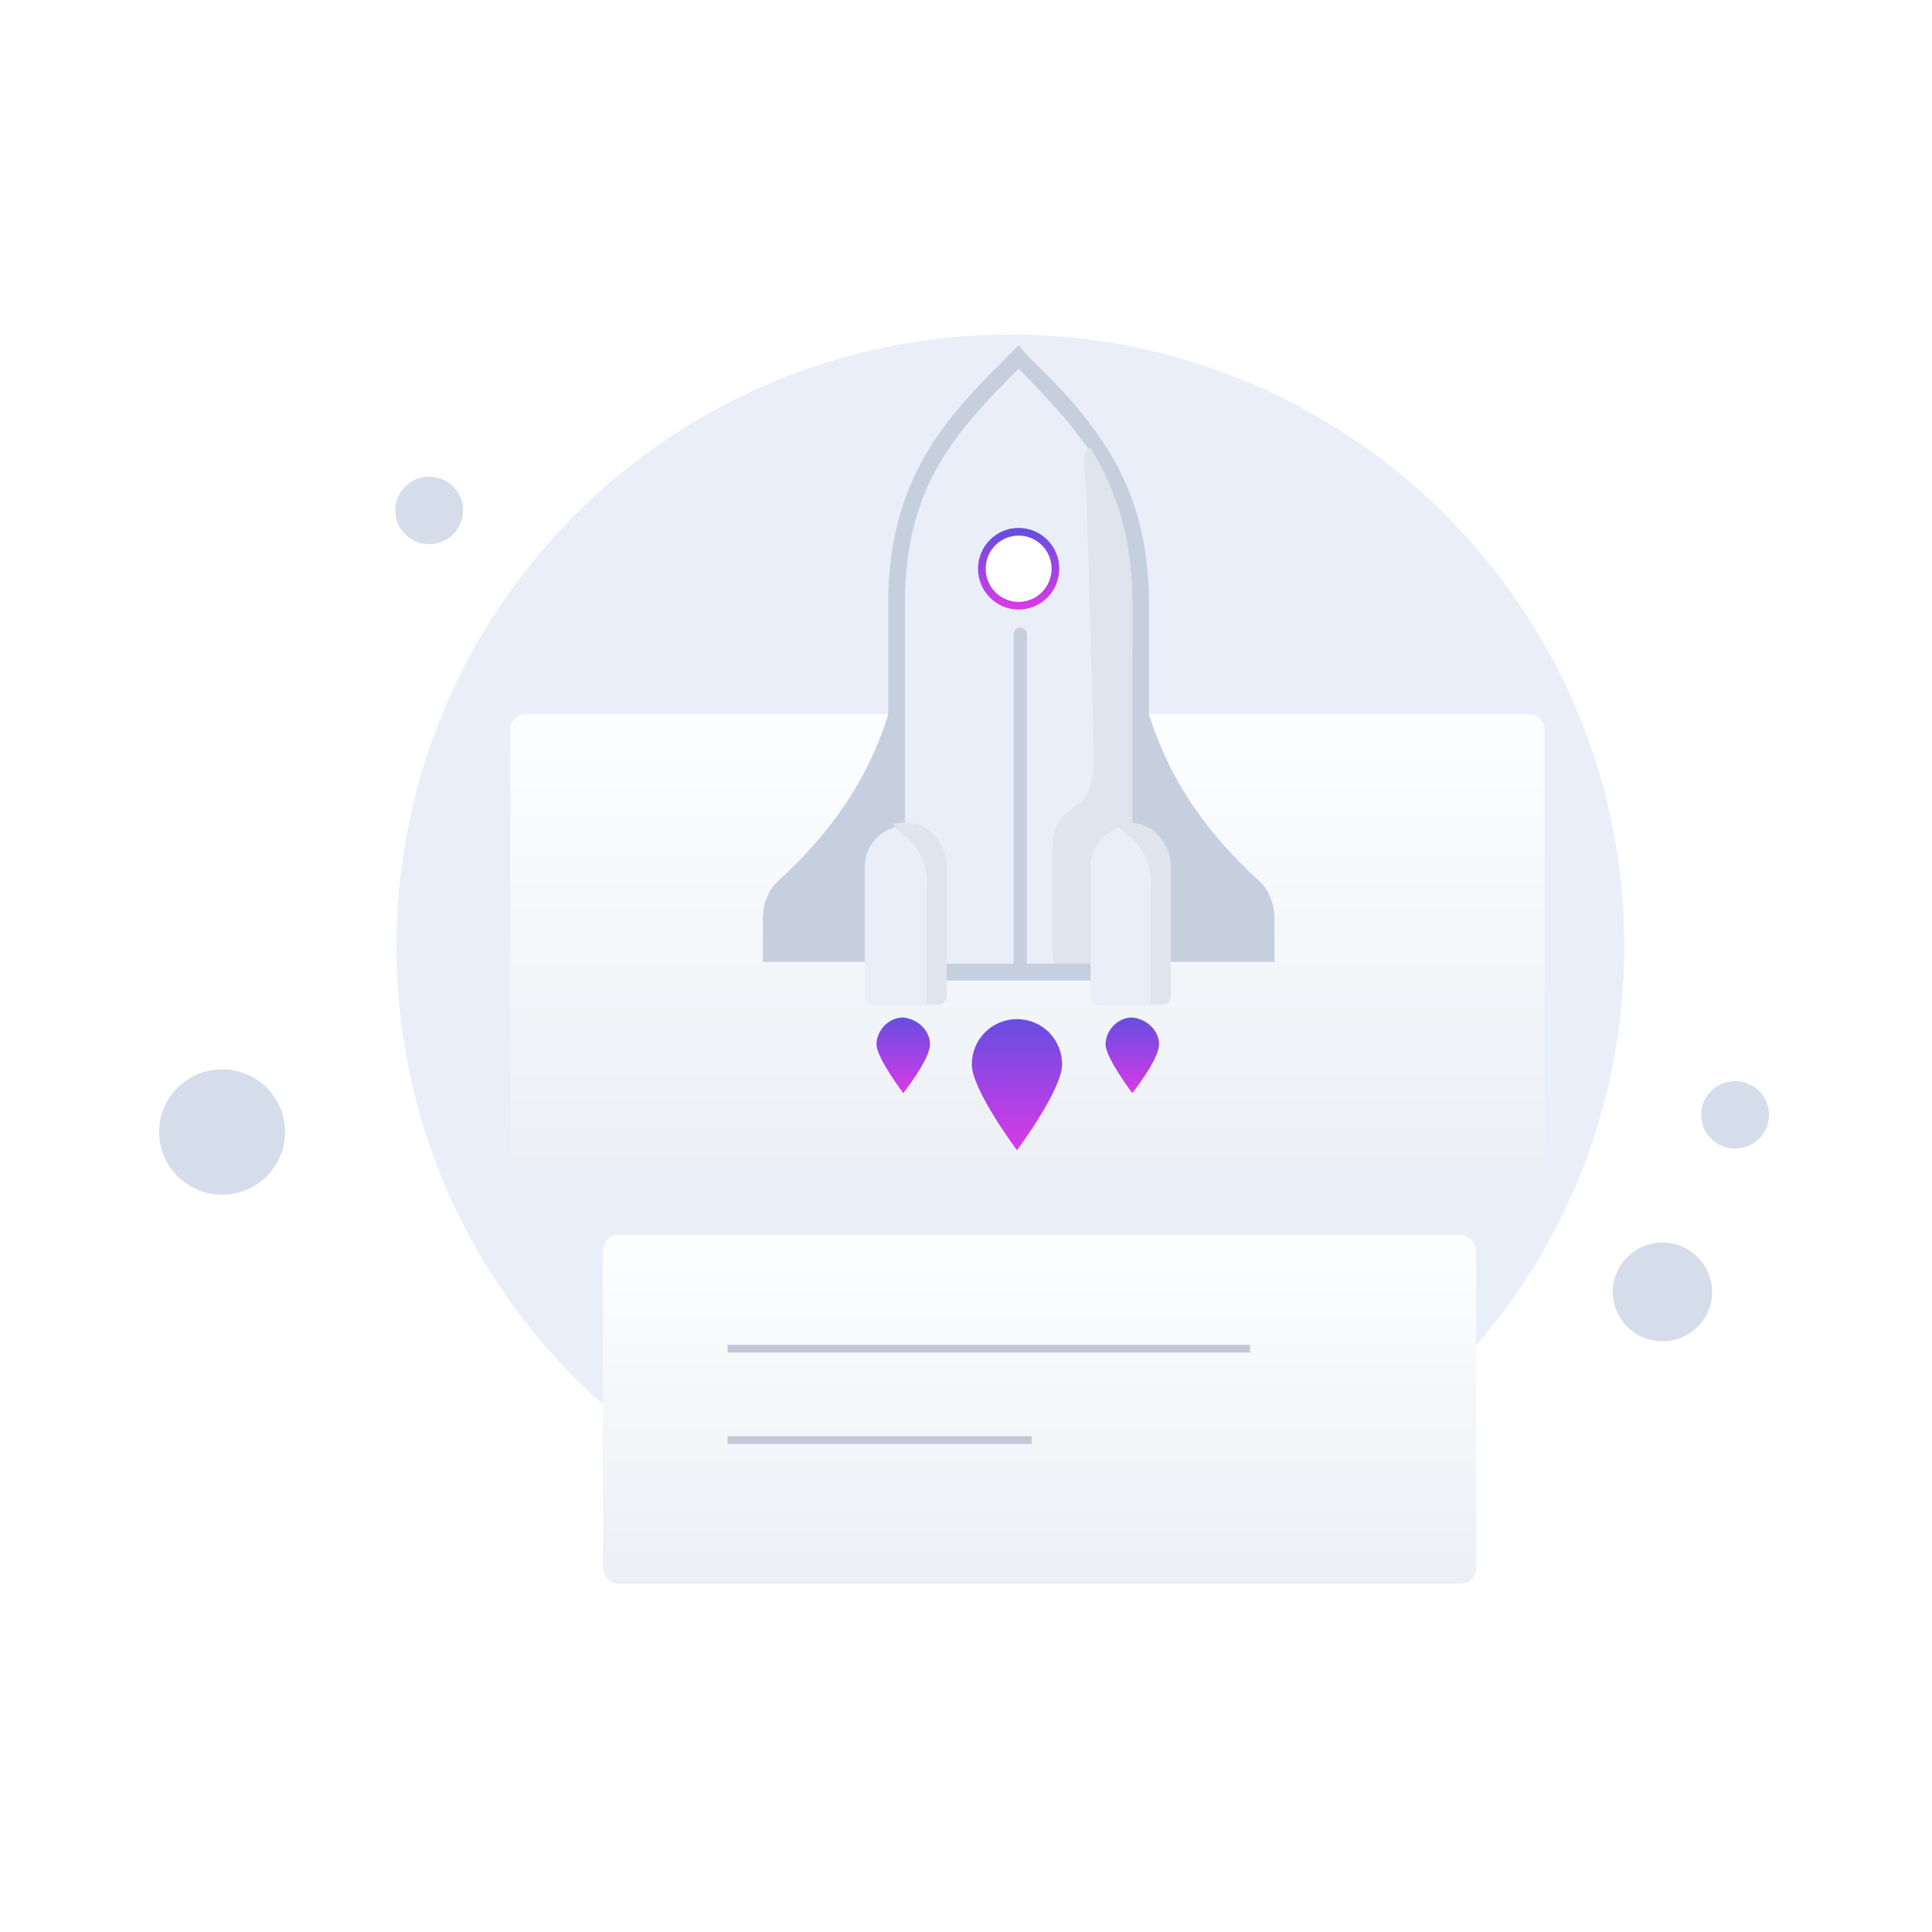 <svg width="504" height="504" viewBox="0 0 504 504" fill="none" xmlns="http://www.w3.org/2000/svg">
<g clip-path="url(#clip0_594_28344)">
<g clip-path="url(#clip1_594_28344)">
<path d="M263.581 406.551C352.027 406.551 423.732 335.216 423.732 246.911C423.732 158.606 351.712 87.27 263.581 87.27C175.135 87.27 103.43 158.606 103.43 246.911C103.43 335.216 175.135 406.551 263.581 406.551Z" fill="#EAEEF9"/>
<path d="M433.682 349.912C440.834 349.912 446.633 344.144 446.633 337.028C446.633 329.912 440.834 324.144 433.682 324.144C426.529 324.144 420.73 329.912 420.73 337.028C420.73 344.144 426.529 349.912 433.682 349.912Z" fill="#D5DDEA"/>
<path d="M452.636 299.632C457.52 299.632 461.48 295.693 461.48 290.833C461.48 285.974 457.52 282.034 452.636 282.034C447.751 282.034 443.791 285.974 443.791 290.833C443.791 295.693 447.751 299.632 452.636 299.632Z" fill="#D5DDEA"/>
<path d="M111.958 141.951C116.843 141.951 120.803 138.011 120.803 133.152C120.803 128.292 116.843 124.353 111.958 124.353C107.073 124.353 103.113 128.292 103.113 133.152C103.113 138.011 107.073 141.951 111.958 141.951Z" fill="#D5DDEA"/>
<path d="M57.943 311.646C67.015 311.646 74.369 304.33 74.369 295.305C74.369 286.28 67.015 278.964 57.943 278.964C48.872 278.964 41.518 286.28 41.518 295.305C41.518 304.33 48.872 311.646 57.943 311.646Z" fill="#D5DDEA"/>
<g filter="url(#filter0_d_594_28344)">
<rect x="157.268" y="317.185" width="227.813" height="90.963" rx="4" fill="url(#paint0_linear_594_28344)"/>
</g>
<path d="M189.811 351.837H326.092" stroke="#C2C8D6" stroke-width="2" stroke-miterlimit="10"/>
<path d="M189.811 375.661H269.138" stroke="#C2C8D6" stroke-width="2" stroke-miterlimit="10"/>
<g filter="url(#filter1_d_594_28344)">
<rect x="133.123" y="175.262" width="269.827" height="118.346" rx="4" fill="url(#paint1_linear_594_28344)"/>
</g>
<path d="M236.511 167.219C232.586 185.194 228.661 206.238 203.365 229.474C200.312 232.104 199.004 236.05 199.004 239.557V250.956H249.595L247.851 156.259L236.511 167.219Z" fill="#C6CFDE"/>
<path d="M294.957 167.219C298.882 185.194 302.807 206.238 328.103 229.474C331.156 232.104 332.465 236.05 332.465 239.557V250.956H281.873L283.618 156.259L294.957 167.219Z" fill="#C6CFDE"/>
<path d="M295.381 157.574C295.381 187.825 295.381 251.394 295.381 251.394H236.066C236.066 251.394 236.066 187.825 236.066 157.574C236.066 127.324 249.15 112.856 265.724 96.635C272.702 103.649 278.808 110.226 284.041 117.679C291.019 127.762 295.381 139.599 295.381 157.574Z" fill="#EAEEF9"/>
<path d="M265.724 96.196C272.702 103.211 278.808 109.787 284.041 117.24C291.019 127.762 295.381 140.038 295.381 157.574C295.381 187.825 295.381 251.395 295.381 251.395H236.066C236.066 251.395 236.066 187.825 236.066 157.574C236.066 126.885 249.15 112.856 265.724 96.196ZM265.724 90.059L262.671 93.127C247.406 108.472 231.705 124.255 231.705 157.574V251.395V255.779H236.066H295.381H299.742V251.395V157.574C299.742 140.914 295.817 127.324 287.53 115.048C282.297 107.157 275.755 100.142 268.776 93.566L265.724 90.059Z" fill="#C6CFDE"/>
<path d="M295.388 157.574C295.388 187.825 295.388 251.394 295.388 251.394H274.889C274.453 249.202 274.453 246.572 274.453 243.941C274.453 237.804 274.453 231.228 274.453 224.651C274.453 220.706 274.453 216.321 277.07 213.253C278.378 211.499 280.559 210.622 282.304 208.868C285.356 205.361 285.356 200.1 285.356 195.716C284.92 180.81 284.484 165.904 284.048 150.998C284.048 145.737 283.612 140.038 283.612 134.777C283.612 132.146 283.612 129.077 283.176 126.447C283.176 124.255 282.304 120.747 283.176 118.117C283.612 117.24 284.048 116.802 284.484 116.802C291.026 127.762 295.388 139.599 295.388 157.574Z" fill="#DFE4ED"/>
<path d="M265.732 158.013C271.031 158.013 275.327 153.695 275.327 148.368C275.327 143.041 271.031 138.723 265.732 138.723C260.433 138.723 256.137 143.041 256.137 148.368C256.137 153.695 260.433 158.013 265.732 158.013Z" fill="white" stroke="url(#paint2_linear_594_28344)" stroke-width="2" stroke-miterlimit="10"/>
<path d="M244.355 262.355H227.782C226.474 262.355 225.602 261.479 225.602 260.163V225.967C225.602 220.268 230.399 215.445 236.069 215.445C241.738 215.445 246.536 220.268 246.536 225.967V260.163C246.972 261.04 245.664 262.355 244.355 262.355Z" fill="#EAEEF9"/>
<path d="M303.238 262.355H286.665C285.357 262.355 284.484 261.479 284.484 260.163V225.967C284.484 220.268 289.282 215.445 294.952 215.445C300.621 215.445 305.419 220.268 305.419 225.967V260.163C305.419 261.04 304.547 262.355 303.238 262.355Z" fill="#EAEEF9"/>
<path d="M305.417 225.529V259.725C305.417 261.04 304.545 261.917 303.237 261.917H300.184V232.105C300.62 228.159 299.747 224.213 297.131 220.706C295.822 218.514 292.769 217.199 291.461 215.007C292.333 214.568 293.642 214.568 294.514 214.568C297.567 214.568 300.184 215.884 301.928 217.637C303.673 219.391 305.417 222.46 305.417 225.529Z" fill="#DFE4ED"/>
<path d="M246.97 225.529V259.725C246.97 261.04 246.098 261.917 244.789 261.917H241.736V232.105C242.173 228.159 241.3 224.213 238.683 220.706C237.375 218.514 234.322 217.199 233.014 215.007C233.886 214.568 235.194 214.568 236.067 214.568C239.12 214.568 241.736 215.884 243.481 217.637C245.225 219.391 246.97 222.46 246.97 225.529Z" fill="#DFE4ED"/>
<path d="M277.071 277.699C277.071 284.276 265.295 300.059 265.295 300.059C265.295 300.059 253.52 284.276 253.52 277.699C253.52 271.123 258.753 265.862 265.295 265.862C271.837 265.862 277.071 271.123 277.071 277.699Z" fill="url(#paint3_linear_594_28344)"/>
<path d="M302.361 272.438C302.361 276.384 295.382 285.152 295.382 285.152C295.382 285.152 288.404 275.946 288.404 272.438C288.404 268.931 291.457 265.424 295.382 265.424C299.308 265.862 302.361 268.931 302.361 272.438Z" fill="url(#paint4_linear_594_28344)"/>
<path d="M242.609 272.438C242.609 276.384 235.63 285.152 235.63 285.152C235.63 285.152 228.652 275.946 228.652 272.438C228.652 268.931 231.705 265.424 235.63 265.424C239.556 265.862 242.609 268.931 242.609 272.438Z" fill="url(#paint5_linear_594_28344)"/>
<path d="M267.901 165.466C267.901 164.589 267.029 163.712 266.157 163.712C265.284 163.712 264.412 164.589 264.412 165.466V251.833H267.901V165.466Z" fill="#C6CFDE"/>
</g>
</g>
<defs>
<filter id="filter0_d_594_28344" x="147.268" y="312.185" width="247.812" height="110.963" filterUnits="userSpaceOnUse" color-interpolation-filters="sRGB">
<feFlood flood-opacity="0" result="BackgroundImageFix"/>
<feColorMatrix in="SourceAlpha" type="matrix" values="0 0 0 0 0 0 0 0 0 0 0 0 0 0 0 0 0 0 127 0" result="hardAlpha"/>
<feOffset dy="5"/>
<feGaussianBlur stdDeviation="5"/>
<feColorMatrix type="matrix" values="0 0 0 0 0.398 0 0 0 0 0.477 0 0 0 0 0.575 0 0 0 0.27 0"/>
<feBlend mode="normal" in2="BackgroundImageFix" result="effect1_dropShadow_594_28344"/>
<feBlend mode="normal" in="SourceGraphic" in2="effect1_dropShadow_594_28344" result="shape"/>
</filter>
<filter id="filter1_d_594_28344" x="111.123" y="164.262" width="313.828" height="162.347" filterUnits="userSpaceOnUse" color-interpolation-filters="sRGB">
<feFlood flood-opacity="0" result="BackgroundImageFix"/>
<feColorMatrix in="SourceAlpha" type="matrix" values="0 0 0 0 0 0 0 0 0 0 0 0 0 0 0 0 0 0 127 0" result="hardAlpha"/>
<feOffset dy="11"/>
<feGaussianBlur stdDeviation="11"/>
<feColorMatrix type="matrix" values="0 0 0 0 0.398 0 0 0 0 0.477 0 0 0 0 0.575 0 0 0 0.27 0"/>
<feBlend mode="normal" in2="BackgroundImageFix" result="effect1_dropShadow_594_28344"/>
<feBlend mode="normal" in="SourceGraphic" in2="effect1_dropShadow_594_28344" result="shape"/>
</filter>
<linearGradient id="paint0_linear_594_28344" x1="271.1" y1="315.081" x2="271.1" y2="409.128" gradientUnits="userSpaceOnUse">
<stop stop-color="#FDFEFF"/>
<stop offset="0.996" stop-color="#ECF0F5"/>
</linearGradient>
<linearGradient id="paint1_linear_594_28344" x1="267.949" y1="172.524" x2="267.949" y2="294.884" gradientUnits="userSpaceOnUse">
<stop stop-color="#FDFEFF"/>
<stop offset="0.996" stop-color="#ECF0F5"/>
</linearGradient>
<linearGradient id="paint2_linear_594_28344" x1="265.786" y1="138.728" x2="265.786" y2="158.054" gradientUnits="userSpaceOnUse">
<stop stop-color="#674DE1"/>
<stop offset="1" stop-color="#D83AE7"/>
</linearGradient>
<linearGradient id="paint3_linear_594_28344" x1="265.361" y1="265.871" x2="265.361" y2="300.132" gradientUnits="userSpaceOnUse">
<stop stop-color="#674DE1"/>
<stop offset="1" stop-color="#D83AE7"/>
</linearGradient>
<linearGradient id="paint4_linear_594_28344" x1="295.422" y1="265.429" x2="295.422" y2="285.195" gradientUnits="userSpaceOnUse">
<stop stop-color="#674DE1"/>
<stop offset="1" stop-color="#D83AE7"/>
</linearGradient>
<linearGradient id="paint5_linear_594_28344" x1="235.67" y1="265.429" x2="235.67" y2="285.195" gradientUnits="userSpaceOnUse">
<stop stop-color="#674DE1"/>
<stop offset="1" stop-color="#D83AE7"/>
</linearGradient>
<clipPath id="clip0_594_28344">
<rect width="504" height="504" fill="white"/>
</clipPath>
<clipPath id="clip1_594_28344">
<rect width="667" height="420" fill="white" transform="translate(-82 53)"/>
</clipPath>
</defs>
</svg>
